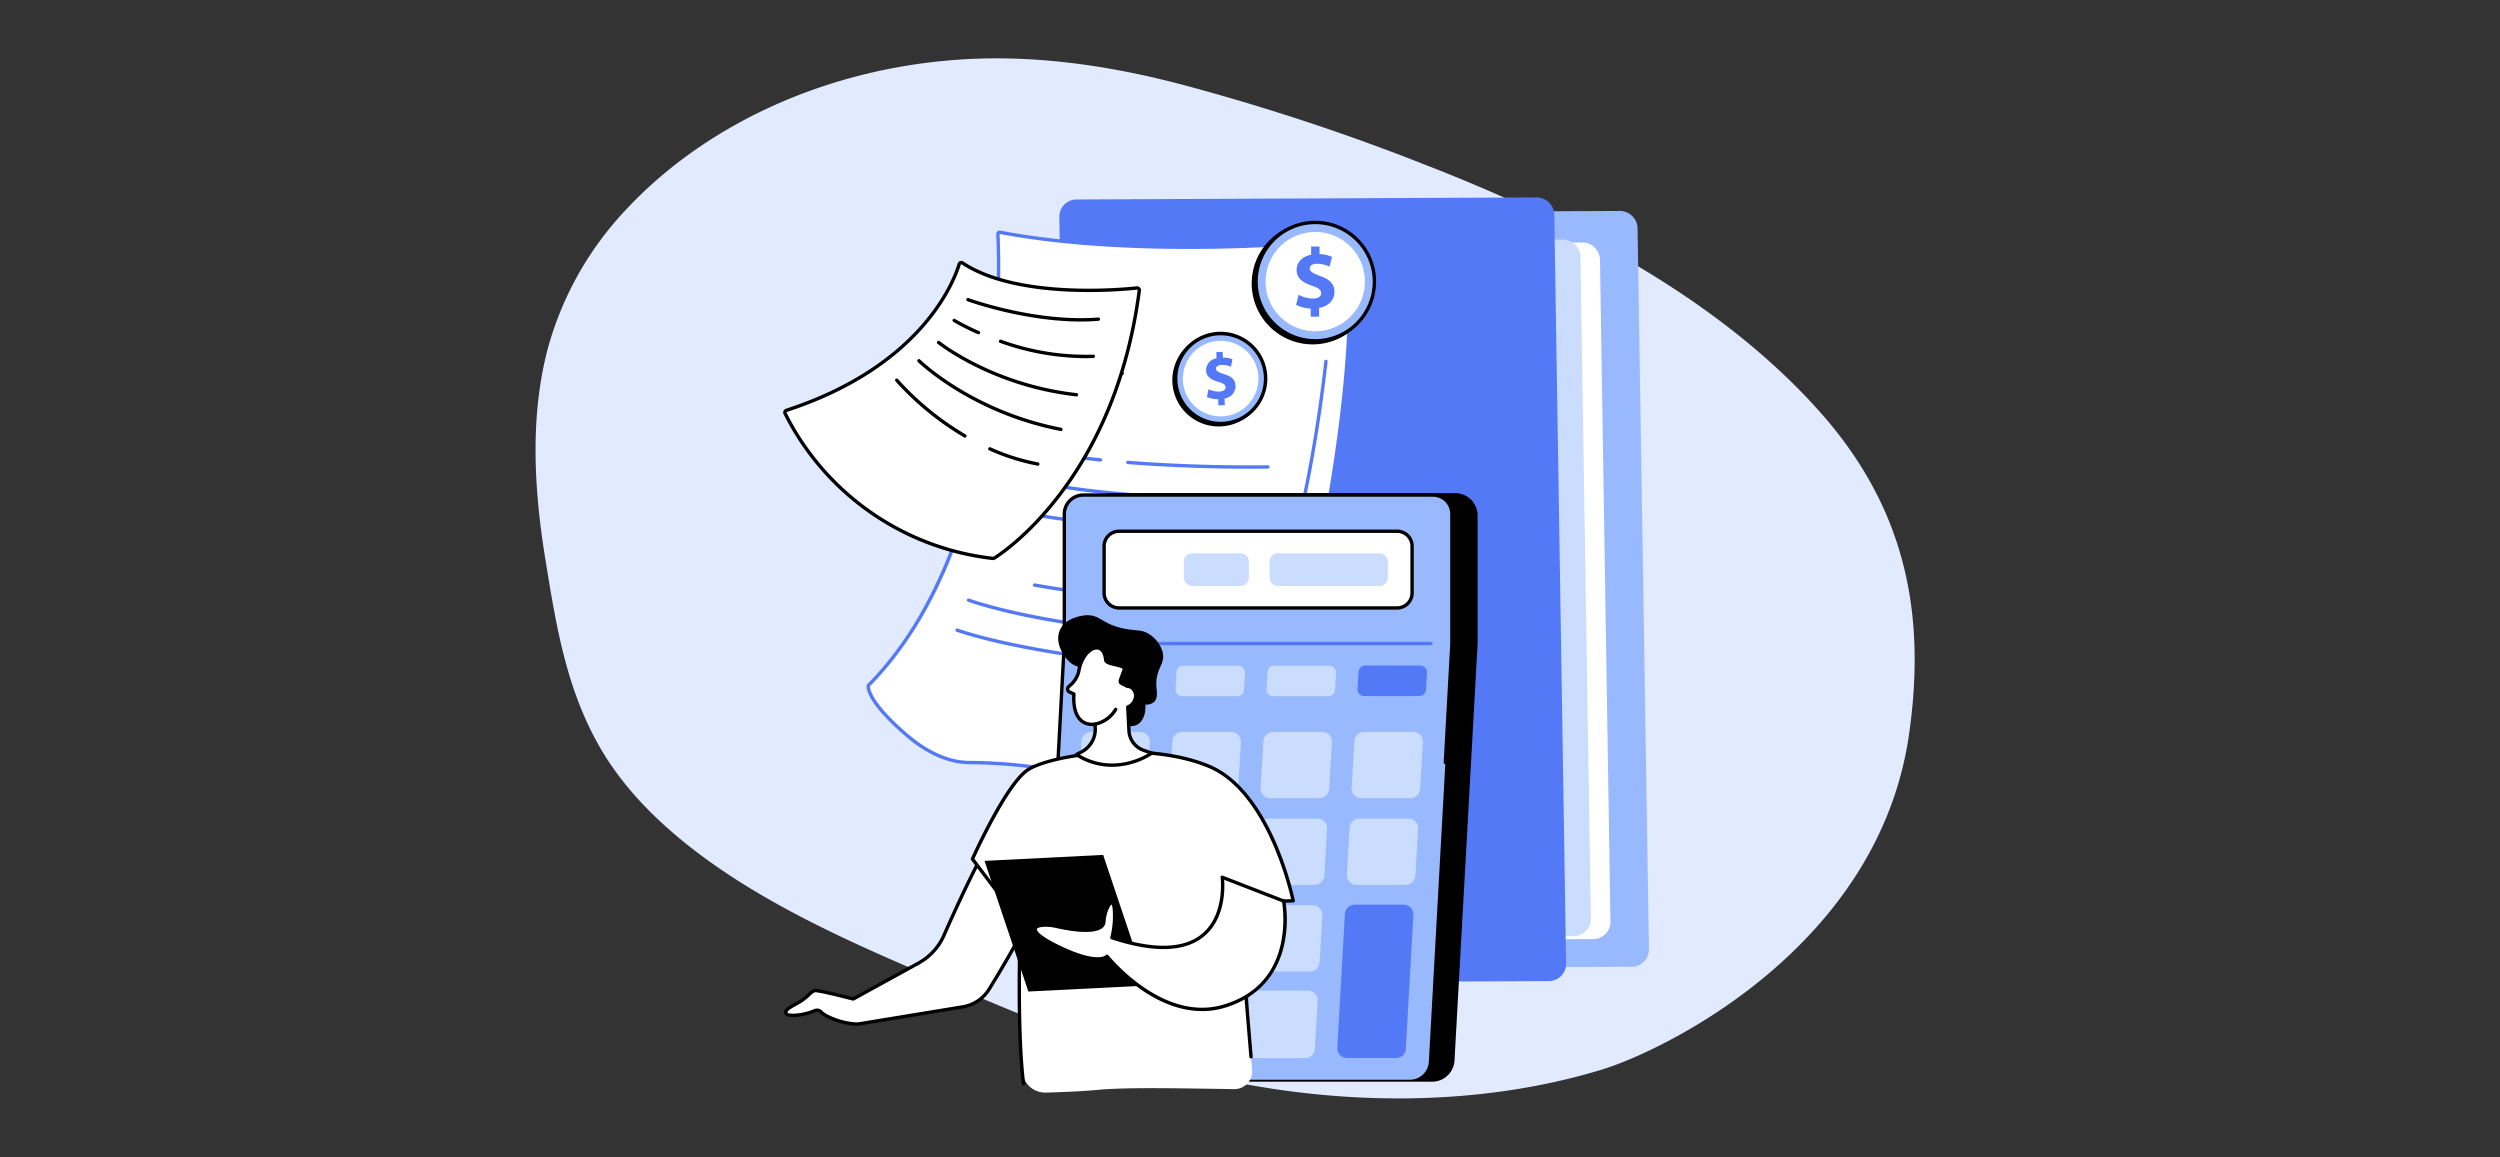 <svg xmlns="http://www.w3.org/2000/svg" xmlns:xlink="http://www.w3.org/1999/xlink" width="648" height="300" viewBox="0 0 648 300">
  <rect x="0" y="0" width="648" height="300" fill="#333333" stroke="none"/>
  <defs>
    <clipPath id="clip-path">
      <rect id="Image" width="648" height="300" rx="10" transform="translate(0 2509.771)" fill="#fff"/>
    </clipPath>
    <clipPath id="clip-path-2">
      <rect id="Rectangle_34046" data-name="Rectangle 34046" width="815.488" height="343.676" fill="none"/>
    </clipPath>
    <clipPath id="clip-path-3">
      <rect id="Rectangle_34240" data-name="Rectangle 34240" width="224.406" height="232.045" fill="none"/>
    </clipPath>
  </defs>
  <g id="Pick_Content_with_a_Strong_ROI" data-name="Pick Content with a Strong ROI" transform="translate(0 -2509.767)">
    <g id="Mask_Group_686" data-name="Mask Group 686" transform="translate(0 -0.004)" clip-path="url(#clip-path)">
      <g id="Group_121840" data-name="Group 121840" transform="translate(13.818 2527.848)">
        <g id="Group_121839" data-name="Group 121839" transform="translate(-150.818 -29.076)" clip-path="url(#clip-path-2)">
          <path id="Path_59880" data-name="Path 59880" d="M3.1,75.479c-4.519,17.383-3.551,35.91-.585,54.18C5.326,146.94,8.1,165.481,18.59,181.7c8.987,13.891,23.245,25.212,38.633,34.385,16.057,9.57,33.576,17,50.961,24.39,20.989,8.923,42.3,17.842,64.662,23.1,35.051,8.24,71.839,8.253,103.707-1.518,15.49-4.748,71.58-31.417,79.467-86.947,4.247-29.9-.168-57.656-23.074-83.422-26.02-29.265-64.232-49.306-102.741-64.258A575.256,575.256,0,0,0,166.786,6.6C147.092,1.487,127.354-1.145,107.742.478,73.818,3.286,43.623,17.71,23.71,38.936A85.126,85.126,0,0,0,3.1,75.479" transform="translate(275.818 26.125)" fill="#e2eaff"/>
        </g>
      </g>
      <g id="Group_122019" data-name="Group 122019" transform="translate(203 2560.942)">
        <g id="Group_122018" data-name="Group 122018" transform="translate(0 -0.004)" clip-path="url(#clip-path-3)">
          <path id="Path_61373" data-name="Path 61373" d="M705.017,218.394,702.069,31.581a4.471,4.471,0,0,1,4.445-4.566l119.259-.537A4.594,4.594,0,0,1,830.363,31l2.948,186.813a4.47,4.47,0,0,1-4.445,4.566l-119.259.537a4.594,4.594,0,0,1-4.589-4.525" transform="translate(-608.905 -22.964)" fill="#99b9ff"/>
          <path id="Path_61374" data-name="Path 61374" d="M631.384,264.611,628.678,93.145a4.47,4.47,0,0,1,4.445-4.566l119.259-.537a4.594,4.594,0,0,1,4.589,4.525l2.706,171.466a4.471,4.471,0,0,1-4.445,4.566l-119.259.537a4.594,4.594,0,0,1-4.589-4.525" transform="translate(-545.253 -76.358)" fill="#fff"/>
          <path id="Path_61375" data-name="Path 61375" d="M593.187,258.83,590.481,87.364a4.47,4.47,0,0,1,4.445-4.566l119.259-.537a4.594,4.594,0,0,1,4.589,4.525l2.706,171.466a4.471,4.471,0,0,1-4.445,4.566l-119.259.537a4.594,4.594,0,0,1-4.589-4.525" transform="translate(-512.124 -71.344)" fill="#caddff"/>
          <path id="Path_61376" data-name="Path 61376" d="M542.455,199.134,539.393,5.1A4.47,4.47,0,0,1,543.839.533L663.1,0a4.594,4.594,0,0,1,4.589,4.525l3.062,194.036a4.47,4.47,0,0,1-4.445,4.566l-119.259.537a4.594,4.594,0,0,1-4.589-4.525" transform="translate(-467.816 0.004)" fill="#5479f7"/>
          <path id="Path_61377" data-name="Path 61377" d="M816.289,251.342l14.9,5.408a.658.658,0,0,0,.858-.439c2.361-8.161,25.019-88,22.071-136.241a.459.459,0,0,0-.443-.432l-2.756-.09Z" transform="translate(-707.968 -103.684)" fill="#fff"/>
          <path id="Path_61378" data-name="Path 61378" d="M286.88,69.78c-2.823.734-47.127,5.725-86.505-1.719a.4.4,0,0,0-.478.417c.3,6.888,3.5,79.613-33.578,117.038,0,0-1.064,3.4,9.861,12.832,4.936,4.263,10.58,7.144,16.329,7.158,6.863.017,17.974.86,23.738,2.551,16.434,4.823,23.769,6.223,30,5.884a3.126,3.126,0,0,0,2.21-1.1c5.446-6.386,34.084-44.4,38.989-142.594a.457.457,0,0,0-.566-.471" transform="translate(-144.223 -59.022)" fill="#fff"/>
          <path id="Path_61379" data-name="Path 61379" d="M702.37,516.4c-6.35,0-18.764-.16-31.934-1.207a.44.44,0,1,1,.069-.877c18.816,1.5,36.083,1.177,36.255,1.173a.44.44,0,0,1,.018.88c-.052,0-1.664.031-4.408.031" transform="translate(-581.118 -446.062)" fill="#5479f7"/>
          <path id="Path_61380" data-name="Path 61380" d="M482.167,546.007h-.024c-17.806-.941-31.38-2.839-40.343-5.643a.44.44,0,0,1,.263-.84c8.768,2.742,22.643,4.68,40.127,5.6a.44.44,0,0,1-.023.879" transform="translate(-382.907 -467.912)" fill="#5479f7"/>
          <path id="Path_61381" data-name="Path 61381" d="M835.678,586.082c-2.6,0-6.805-.029-11.9-.172a.44.44,0,0,1-.427-.452.43.43,0,0,1,.452-.427c8.585.24,14.646.158,14.706.157a.453.453,0,0,1,.446.434.44.44,0,0,1-.434.446c-.025,0-1.053.014-2.846.014" transform="translate(-714.095 -507.396)"/>
          <path id="Path_61382" data-name="Path 61382" d="M488.206,609.645h0c-.427,0-42.986-.378-64.893-6.214a.44.44,0,1,1,.227-.85c21.8,5.807,64.247,6.181,64.673,6.184a.44.44,0,0,1,0,.88" transform="translate(-366.853 -522.606)" fill="#5479f7"/>
          <path id="Path_61383" data-name="Path 61383" d="M537.811,760.428h-.029c-.279-.018-28.114-1.859-49.568-5.67a.44.44,0,1,1,.154-.866c21.405,3.8,49.193,5.64,49.471,5.658a.44.44,0,0,1-.028.879" transform="translate(-423.113 -653.845)" fill="#5479f7"/>
          <path id="Path_61384" data-name="Path 61384" d="M398.953,792.032a.409.409,0,0,1-.052,0c-17.128-2.027-30.558-4.664-39.917-7.838a.44.44,0,0,1,.283-.833c9.169,3.11,22.911,5.806,39.737,7.8a.44.44,0,0,1-.051.877" transform="translate(-311.088 -679.387)" fill="#5479f7"/>
          <path id="Path_61385" data-name="Path 61385" d="M752.235,852.492h-.023c-.06,0-6.131-.316-14.7-1.115a.44.44,0,1,1,.082-.876c8.554.8,14.606,1.109,14.666,1.112a.44.44,0,0,1-.022.879" transform="translate(-639.297 -737.637)"/>
          <path id="Path_61386" data-name="Path 61386" d="M401.146,853.263h-.032c-.426-.031-42.873-3.17-64.363-10.417a.44.44,0,1,1,.281-.833c21.383,7.211,63.72,10.342,64.145,10.373a.44.44,0,0,1-.031.879" transform="translate(-291.805 -730.257)" fill="#5479f7"/>
          <path id="Path_61387" data-name="Path 61387" d="M489.32,206.889h-.008c-6.907-.126-15.535-.841-23.78-1.562a.44.44,0,1,1,.077-.876c8.229.72,16.84,1.433,23.719,1.558a.44.44,0,0,1-.008.88" transform="translate(-403.408 -177.318)"/>
          <path id="Path_61388" data-name="Path 61388" d="M484.324,266.291h-.01a204.005,204.005,0,0,1-23.69-1.777.44.44,0,0,1,.118-.872,203.211,203.211,0,0,0,23.591,1.769.44.44,0,0,1-.01.88" transform="translate(-399.17 -228.653)"/>
          <path id="Path_61389" data-name="Path 61389" d="M481.2,328.21h0a254.775,254.775,0,0,1-27.279-2.032.44.44,0,1,1,.1-.874A254.025,254.025,0,0,0,481.2,327.33a.44.44,0,0,1,0,.88" transform="translate(-393.343 -282.133)"/>
          <path id="Path_61390" data-name="Path 61390" d="M519.31,496.78l-.046,0c-5.448-.568-10.475-1.264-14.94-2.07a.44.44,0,0,1,.156-.866c4.443.8,9.448,1.5,14.875,2.061a.44.44,0,0,1-.045.878" transform="translate(-437.087 -428.303)" fill="#5479f7"/>
          <path id="Path_61391" data-name="Path 61391" d="M651.159,982.456a.44.44,0,0,1-.439-.426l-.186-5.715a.032.032,0,0,0-.038-.025l-1.069,3.356a.9.9,0,0,1-1.749-.124l-1.231-7.264-.428-.218.387.209-5.049,9.361a.886.886,0,0,1-1.04.44.9.9,0,0,1-.654-.929l.343-5.458a.022.022,0,0,0-.014-.027l-2.325,2.019a.9.9,0,0,1-1.484-.823l1.578-10.173a.44.44,0,0,1,.869.135l-1.578,10.172.026.033,2.314-2.022a.9.9,0,0,1,1.493.741l-.343,5.458c.006.026.025.032.034.03l5.057-9.374a.9.9,0,0,1,1.683.28l1.231,7.264a.03.03,0,0,0,.036.02l1.07-3.355a.9.9,0,0,1,1.761.247L651.6,982a.44.44,0,0,1-.425.454h-.015" transform="translate(-551.752 -838.06)" fill="#5479f7"/>
          <path id="Path_61392" data-name="Path 61392" d="M241.6,211.554c-6.022,0-13.648-1.623-28.386-5.948-5.524-1.621-16.29-2.515-23.615-2.534-5.382-.014-11.128-2.526-16.616-7.266-10.83-9.354-10.111-12.92-9.993-13.3a.438.438,0,0,1,.107-.178c35.147-35.48,34.032-103.44,33.451-116.7a.843.843,0,0,1,1-.874c26.355,4.982,57.648,3.986,69.879,3.326a.44.44,0,1,1,.047.879c-12.258.661-43.615,1.659-70.059-3.334a242.883,242.883,0,0,1-2.77,47.138,172.136,172.136,0,0,1-9.9,36.947c-5.4,13.393-12.434,24.542-20.921,33.141-.027.55.228,4.079,9.736,12.291,5.326,4.6,10.874,7.038,16.043,7.051,7.386.019,18.258.925,23.861,2.569,16.1,4.725,23.634,6.207,29.853,5.867a2.7,2.7,0,0,0,1.9-.943c4.561-5.348,27.749-35.842,36.355-111.1a.44.44,0,0,1,.874.1c-8.635,75.509-31.97,106.186-36.56,111.568a3.585,3.585,0,0,1-2.521,1.251c-.575.031-1.161.048-1.763.048" transform="translate(-141.319 -56.148)" fill="#5479f7"/>
          <path id="Path_61393" data-name="Path 61393" d="M654.994,577.65H566.145a5.808,5.808,0,0,0-5.808,5.808v32.963q0,.161-.009.321l-5.946,107.333a5.809,5.809,0,0,0,5.8,6.13h88.832a5.808,5.808,0,0,0,5.8-5.487l5.981-107.8q.009-.161.009-.322V583.458a5.809,5.809,0,0,0-5.808-5.808" transform="translate(-480.808 -500.996)"/>
          <path id="Path_61394" data-name="Path 61394" d="M605.749,581.4H515.118a4.918,4.918,0,0,0-4.918,4.918v33.43l-5.95,108.008a4.918,4.918,0,0,0,4.91,5.188h90.617a4.918,4.918,0,0,0,4.91-4.647l5.979-108.26v-33.72a4.918,4.918,0,0,0-4.918-4.918" transform="translate(-437.33 -504.248)" fill="#99b9ff"/>
          <path id="Path_61395" data-name="Path 61395" d="M531.883,652.912h-.024a.44.44,0,0,1-.416-.463l1.909-35.6V583.442a5.364,5.364,0,0,1,5.358-5.358h90.63a5.364,5.364,0,0,1,5.358,5.358v33.72L633,647.826a.44.44,0,1,1-.878-.049l1.692-30.64v-33.7a4.483,4.483,0,0,0-4.478-4.478h-90.63a4.483,4.483,0,0,0-4.478,4.478v33.43L532.322,652.5a.44.44,0,0,1-.439.416" transform="translate(-460.92 -501.372)"/>
          <path id="Path_61396" data-name="Path 61396" d="M700.905,1720.978H670.995a.44.44,0,1,1,0-.88h29.911a.44.44,0,1,1,0,.88" transform="translate(-581.573 -1491.842)"/>
          <path id="Path_61397" data-name="Path 61397" d="M675.826,869.094H586.1a.44.44,0,0,1,0-.88h89.73a.44.44,0,0,1,0,.88" transform="translate(-507.94 -753.002)" fill="#5479f7"/>
          <path id="Path_61398" data-name="Path 61398" d="M630.779,652.049h72.063a3.884,3.884,0,0,1,3.884,3.884v12.12a3.884,3.884,0,0,1-3.884,3.884H630.779a3.884,3.884,0,0,1-3.884-3.884v-12.12a3.884,3.884,0,0,1,3.884-3.884" transform="translate(-543.707 -565.522)" fill="#fff"/>
          <path id="Path_61399" data-name="Path 61399" d="M699.966,669.5H627.9a4.328,4.328,0,0,1-4.324-4.324v-12.12a4.328,4.328,0,0,1,4.324-4.324h72.063a4.328,4.328,0,0,1,4.324,4.324v12.12a4.328,4.328,0,0,1-4.324,4.324M627.9,649.614a3.448,3.448,0,0,0-3.444,3.444v12.12a3.448,3.448,0,0,0,3.444,3.444h72.063a3.448,3.448,0,0,0,3.444-3.444v-12.12a3.448,3.448,0,0,0-3.444-3.444Z" transform="translate(-540.831 -562.647)"/>
          <path id="Path_61400" data-name="Path 61400" d="M952.351,695.061h26.3a2.169,2.169,0,0,1,2.169,2.169v4.135a2.169,2.169,0,0,1-2.169,2.169h-26.3a2.169,2.169,0,0,1-2.169-2.169V697.23a2.169,2.169,0,0,1,2.169-2.169" transform="translate(-824.094 -602.826)" fill="#caddff"/>
          <path id="Path_61401" data-name="Path 61401" d="M784.813,695.061h12.513a2.169,2.169,0,0,1,2.169,2.169v4.135a2.169,2.169,0,0,1-2.169,2.169H784.813a2.169,2.169,0,0,1-2.169-2.169V697.23a2.169,2.169,0,0,1,2.169-2.169" transform="translate(-678.788 -602.826)" fill="#caddff"/>
          <path id="Path_61402" data-name="Path 61402" d="M754.049,1397.383l.718-12.117a2.53,2.53,0,0,0-2.526-2.68h-12.7a2.53,2.53,0,0,0-2.526,2.381l-.718,12.117a2.53,2.53,0,0,0,2.526,2.68h12.7a2.53,2.53,0,0,0,2.526-2.381" transform="translate(-638.59 -1199.117)" fill="#caddff"/>
          <path id="Path_61403" data-name="Path 61403" d="M931.762,1397.383l.718-12.117a2.53,2.53,0,0,0-2.526-2.68h-12.7a2.53,2.53,0,0,0-2.526,2.381l-.718,12.117a2.53,2.53,0,0,0,2.526,2.68h12.7a2.53,2.53,0,0,0,2.526-2.381" transform="translate(-792.721 -1199.117)" fill="#caddff"/>
          <path id="Path_61404" data-name="Path 61404" d="M744.738,1564.494l.723-12.447a2.53,2.53,0,0,0-2.526-2.677h-12.7a2.53,2.53,0,0,0-2.526,2.383l-.723,12.447a2.53,2.53,0,0,0,2.526,2.677h12.7a2.53,2.53,0,0,0,2.526-2.383" transform="translate(-630.514 -1343.769)" fill="#caddff"/>
          <path id="Path_61405" data-name="Path 61405" d="M922.451,1564.494l.723-12.447a2.53,2.53,0,0,0-2.526-2.677h-12.7a2.53,2.53,0,0,0-2.526,2.383L904.7,1564.2a2.53,2.53,0,0,0,2.526,2.677h12.7a2.53,2.53,0,0,0,2.526-2.383" transform="translate(-784.645 -1343.769)" fill="#caddff"/>
          <path id="Path_61406" data-name="Path 61406" d="M585.625,1228.111l.718-12.117a2.53,2.53,0,0,0-2.526-2.68h-12.7a2.53,2.53,0,0,0-2.526,2.38l-.718,12.117a2.53,2.53,0,0,0,2.526,2.68h12.7a2.53,2.53,0,0,0,2.526-2.38" transform="translate(-492.516 -1052.308)" fill="#caddff"/>
          <path id="Path_61407" data-name="Path 61407" d="M763.338,1228.111l.718-12.117a2.53,2.53,0,0,0-2.526-2.68h-12.7a2.53,2.53,0,0,0-2.526,2.38l-.718,12.117a2.53,2.53,0,0,0,2.526,2.68h12.7a2.53,2.53,0,0,0,2.526-2.38" transform="translate(-646.646 -1052.308)" fill="#caddff"/>
          <path id="Path_61408" data-name="Path 61408" d="M941.052,1228.111l.718-12.117a2.53,2.53,0,0,0-2.526-2.68h-12.7a2.53,2.53,0,0,0-2.526,2.38l-.717,12.117a2.53,2.53,0,0,0,2.526,2.68h12.7a2.53,2.53,0,0,0,2.526-2.38" transform="translate(-800.778 -1052.308)" fill="#caddff"/>
          <path id="Path_61409" data-name="Path 61409" d="M1118.765,1228.111l.718-12.117a2.53,2.53,0,0,0-2.526-2.68h-12.7a2.53,2.53,0,0,0-2.526,2.38l-.718,12.117a2.53,2.53,0,0,0,2.526,2.68h12.7a2.53,2.53,0,0,0,2.526-2.38" transform="translate(-954.909 -1052.308)" fill="#caddff"/>
          <path id="Path_61410" data-name="Path 61410" d="M594.951,1058.838l.718-12.117a2.53,2.53,0,0,0-2.526-2.68h-12.7a2.53,2.53,0,0,0-2.526,2.38l-.718,12.117a2.53,2.53,0,0,0,2.526,2.68h12.7a2.53,2.53,0,0,0,2.526-2.38" transform="translate(-500.604 -905.497)" fill="#caddff"/>
          <path id="Path_61411" data-name="Path 61411" d="M772.664,1058.838l.718-12.117a2.53,2.53,0,0,0-2.526-2.68h-12.7a2.53,2.53,0,0,0-2.526,2.38l-.718,12.117a2.53,2.53,0,0,0,2.526,2.68h12.7a2.53,2.53,0,0,0,2.526-2.38" transform="translate(-654.735 -905.497)" fill="#caddff"/>
          <path id="Path_61412" data-name="Path 61412" d="M950.378,1058.838l.718-12.117a2.53,2.53,0,0,0-2.526-2.68h-12.7a2.53,2.53,0,0,0-2.526,2.38l-.718,12.117a2.53,2.53,0,0,0,2.526,2.68h12.7a2.53,2.53,0,0,0,2.526-2.38" transform="translate(-808.866 -905.497)" fill="#caddff"/>
          <path id="Path_61413" data-name="Path 61413" d="M1128.091,1058.838l.718-12.117a2.53,2.53,0,0,0-2.526-2.68h-12.7a2.53,2.53,0,0,0-2.526,2.38l-.718,12.117a2.53,2.53,0,0,0,2.526,2.68h12.7a2.53,2.53,0,0,0,2.526-2.38" transform="translate(-962.997 -905.497)" fill="#caddff"/>
          <path id="Path_61414" data-name="Path 61414" d="M576.336,1397.383l.718-12.117a2.53,2.53,0,0,0-2.526-2.68h-12.7a2.53,2.53,0,0,0-2.526,2.381l-.718,12.117a2.53,2.53,0,0,0,2.526,2.68h12.7a2.53,2.53,0,0,0,2.526-2.381" transform="translate(-484.459 -1199.117)" fill="#caddff"/>
          <path id="Path_61415" data-name="Path 61415" d="M567.025,1564.494l.723-12.447a2.53,2.53,0,0,0-2.526-2.677h-12.7a2.53,2.53,0,0,0-2.526,2.383l-.723,12.447a2.53,2.53,0,0,0,2.526,2.677h12.7a2.53,2.53,0,0,0,2.526-2.383" transform="translate(-476.384 -1343.769)" fill="#caddff"/>
          <path id="Path_61416" data-name="Path 61416" d="M1100.134,1418.8l1.964-34.694a2.53,2.53,0,0,0-2.526-2.673h-12.7a2.53,2.53,0,0,0-2.526,2.387l-1.964,34.693a2.53,2.53,0,0,0,2.526,2.673h12.7a2.53,2.53,0,0,0,2.526-2.387" transform="translate(-938.749 -1198.116)" fill="#5479f7"/>
          <path id="Path_61417" data-name="Path 61417" d="M588.916,916.253l-.268,4.4a1.763,1.763,0,0,0,1.76,1.871h14.233a1.764,1.764,0,0,0,1.76-1.656l.268-4.4a1.763,1.763,0,0,0-1.76-1.871H590.676a1.764,1.764,0,0,0-1.76,1.656" transform="translate(-510.532 -793.23)" fill="#caddff"/>
          <path id="Path_61418" data-name="Path 61418" d="M766.63,916.253l-.268,4.4a1.763,1.763,0,0,0,1.76,1.871h14.233a1.764,1.764,0,0,0,1.76-1.656l.268-4.4a1.764,1.764,0,0,0-1.76-1.871H768.39a1.764,1.764,0,0,0-1.76,1.656" transform="translate(-664.664 -793.23)" fill="#caddff"/>
          <path id="Path_61419" data-name="Path 61419" d="M944.342,916.253l-.268,4.4a1.763,1.763,0,0,0,1.76,1.871h14.233a1.763,1.763,0,0,0,1.76-1.656l.268-4.4a1.763,1.763,0,0,0-1.76-1.871H946.1a1.764,1.764,0,0,0-1.76,1.656" transform="translate(-818.794 -793.23)" fill="#caddff"/>
          <path id="Path_61420" data-name="Path 61420" d="M1122.057,916.056l-.267,4.393a1.763,1.763,0,0,0,1.76,1.871h14.233a1.764,1.764,0,0,0,1.76-1.656l.268-4.394a1.764,1.764,0,0,0-1.76-1.871h-14.233a1.763,1.763,0,0,0-1.76,1.656" transform="translate(-972.926 -793.059)" fill="#5479f7"/>
          <path id="Path_61421" data-name="Path 61421" d="M73.253,1258.128c-1.078-4.511-13.766-6-15.174-3.879-3.269,4.921-8.88,17.261-11.879,24.051a15.132,15.132,0,0,1-6.553,7.146l-16.93,9.309c-.9-.231-9.188-2.346-10.015-2.172-.874.183-1.908,1.817-4.078,3.042s-3.808,1.959-3.295,2.91c.456.845,4.527.516,7.392-.745a1.479,1.479,0,0,1,1.682.365c1.023,1.124,5.516,3.122,9.55,3.1L51.1,1296.8a9.9,9.9,0,0,0,6.821-4.562c5.183-8.387,16.78-28.075,15.337-34.115" transform="translate(-4.539 -1086.987)" fill="#fff"/>
          <path id="Path_61422" data-name="Path 61422" d="M20.951,1298.825c-3.986,0-8.625-1.933-9.82-3.247a1.033,1.033,0,0,0-1.179-.259c-2.573,1.132-7.259,1.844-7.956.551-.656-1.217.823-2.036,2.7-3.073.246-.136.5-.279.769-.429A13.509,13.509,0,0,0,8,1290.424a4.134,4.134,0,0,1,1.66-1.145c.847-.181,7.174,1.4,10.046,2.134l16.777-9.225a14.779,14.779,0,0,0,6.363-6.939c3.043-6.889,8.637-19.183,11.915-24.117.894-1.345,4.685-1.356,7.83-.8,1.712.3,7.358,1.552,8.138,4.817,1.431,5.989-9.029,24.153-15.391,34.448a10.337,10.337,0,0,1-7.124,4.766l-27.143,4.454a.826.826,0,0,1-.127.006m.055-.44h0Zm-10.648-4.032a1.923,1.923,0,0,1,1.422.633c.951,1.045,5.361,2.959,9.17,2.959h.018l27.108-4.448a9.457,9.457,0,0,0,6.518-4.359c5.064-8.195,16.69-27.89,15.283-33.781-.521-2.181-4.183-3.577-7.437-4.155-3.566-.634-6.469-.3-6.943.417-3.242,4.88-8.812,17.122-11.844,23.986a15.662,15.662,0,0,1-6.744,7.354l-16.93,9.309a.441.441,0,0,1-.321.041c-4.433-1.138-9.228-2.25-9.821-2.167a4.026,4.026,0,0,0-1.241.932,14.262,14.262,0,0,1-2.706,2.062c-.268.151-.527.295-.776.432-1.391.77-2.591,1.435-2.348,1.885.339.423,3.885.356,6.828-.939a1.891,1.891,0,0,1,.762-.16" transform="translate(-1.593 -1084.114)"/>
          <path id="Path_61423" data-name="Path 61423" d="M452.848,1121.876S447.178,1093.7,431,1087s-41.4-2.984-47.109,1.057-14.171,22.986-14.171,22.986l12.44,16.475s-1.4,23.487.464,38.68a5.985,5.985,0,0,0,5.976,5.4c4.043-.112,9.671-.328,13.638-.715,7.437-.727,23.033-.366,35.344-.185a4.626,4.626,0,0,0,4.606-5.23l-3.583-43.232Z" transform="translate(-320.658 -939.562)" fill="#fff"/>
          <path id="Path_61424" data-name="Path 61424" d="M380.074,1166.7a.44.44,0,0,1-.436-.386c-1.768-14.447-.883-39.419-.8-41.645l-12.345-16.349a.441.441,0,0,1-.051-.445c.348-.778,8.58-19.1,14.319-23.166,5.524-3.912,30.772-8.042,47.531-1.1,8.493,3.516,14.056,12.914,17.226,20.178a83.68,83.68,0,0,1,4.886,15.014.44.44,0,0,1-.42.527l-13.779.354,3.281,39.593a.44.44,0,1,1-.877.073l-3.319-40.057a.44.44,0,0,1,.427-.476l13.713-.353c-.871-3.838-6.891-28-21.474-34.04-9.546-3.952-21.192-3.868-27.285-3.466-8.493.56-16.472,2.4-19.4,4.475-5.2,3.684-12.92,20.38-13.917,22.57l12.282,16.266a.441.441,0,0,1,.089.283c-.011.265-1.047,26.677.787,41.66a.44.44,0,0,1-.383.49.475.475,0,0,1-.054,0" transform="translate(-317.783 -936.569)"/>
          <path id="Path_61425" data-name="Path 61425" d="M404.629,1319.692l30.748-1.551-11.362-33.86-30.748,1.551Z" transform="translate(-341.08 -1113.858)"/>
          <path id="Path_61426" data-name="Path 61426" d="M556.583,1334.053l-15.912-6.172s3.521,26.256-28.576,15.668a22.467,22.467,0,0,0,.626-7.4c-.364-3.949-2.538,0-2.708,3.233s-7.627,2.3-12.133,1.257-10.295.081.264,5.229,12.682,2.507,12.682,2.507,14.045,17.7,30.17,12.973c19.835-5.809,15.587-27.3,15.587-27.3" transform="translate(-426.873 -1151.673)" fill="#fff"/>
          <path id="Path_61427" data-name="Path 61427" d="M532.52,1359.705c-5.123,0-10.5-1.884-15.838-5.583a48.365,48.365,0,0,1-8.852-8.008c-1.032.624-4.235,1.458-12.809-2.722-6.115-2.982-6.434-4.421-6.142-5.244.534-1.507,4.068-1.3,6.171-.809,3.978.921,9.251,1.523,11.023.189a1.33,1.33,0,0,0,.571-1.04c.111-2.119,1.177-5.28,2.423-5.3h.018c.956,0,1.1,1.545,1.145,2.054a22.976,22.976,0,0,1-.535,7.147c10.474,3.388,18.142,3.147,22.8-.716,6.025-5,4.827-14.509,4.814-14.6a.44.44,0,0,1,.6-.468l15.912,6.172a.44.44,0,0,1,.273.325,30.462,30.462,0,0,1-.358,11.656c-1.32,5.678-5.086,13.09-15.536,16.15a20.091,20.091,0,0,1-5.668.807M507.9,1345.058h0a.435.435,0,0,1,.338.172c.139.175,14.05,17.408,29.7,12.824,8.052-2.358,13.072-7.565,14.92-15.477a30.417,30.417,0,0,0,.4-11.08l-15.015-5.823c.177,2.41.269,10.136-5.2,14.671-4.961,4.117-13.045,4.369-24.026.747a.44.44,0,0,1-.285-.539,22.213,22.213,0,0,0,.611-7.235,2.666,2.666,0,0,0-.3-1.24c-.413.227-1.418,2.246-1.533,4.455a2.191,2.191,0,0,1-.92,1.7c-2.532,1.906-9.634.455-11.751-.035-2.588-.6-4.93-.355-5.143.246-.017.048-.348,1.211,5.7,4.159,9.935,4.844,12.134,2.639,12.156,2.616a.425.425,0,0,1,.338-.159" transform="translate(-423.941 -1148.796)"/>
          <path id="Path_61428" data-name="Path 61428" d="M551.628,843.047c1.406,1.163,4.11,2.533,6.114,1.394,1.493-.848,2.247-2.889,2.078-5.175a3.072,3.072,0,0,0,2.273-.694c.976-.954.7-2.605.606-3.694-.438-5.028,2.449-5.948,1.56-9.33a8.135,8.135,0,0,0-3.3-4.432c-2.068-1.411-3.393-.855-6.787-1.563-5.711-1.192-6.013-3.612-9.727-3.436-.215.01-5.265.321-6.8,3.9-1.252,2.91.552,6.279,2.328,8.007,2.3,2.238,3.807,1,6.1,2.858,4.018,3.263,1.383,8.714,5.561,12.169" transform="translate(-465.938 -707.809)"/>
          <path id="Path_61429" data-name="Path 61429" d="M555.86,889.88l.212-.2a6.888,6.888,0,0,0,2.4-3.649c.949-6.195,6.454-8.7,7-3.087.137,1.417,5.322,1.082,4.781,2.6-1.409,3.969-1.5,2.924.84,4.243a1.96,1.96,0,0,1,.761.141,2.6,2.6,0,0,1,1.1,3.476,3.01,3.01,0,0,1-1.761,1.745l.31,6.142a5.677,5.677,0,0,0,3.789,5.07l2.117.743s-9.353,6.8-19.519.365l1.281-.654a6.618,6.618,0,0,0,3.608-6.02l-.05-1.2a5.142,5.142,0,0,1-1.9-.062c-2.786-.66-3.857-3.778-3.589-7.734l-1.148-.544a.845.845,0,0,1-.222-1.375" transform="translate(-481.871 -763.063)" fill="#fff"/>
          <path id="Path_61430" data-name="Path 61430" d="M564.225,907.785a17.418,17.418,0,0,1-9.456-2.817.44.44,0,0,1,.035-.763l1.281-.654a6.216,6.216,0,0,0,3.368-5.62l-.03-.724a5.31,5.31,0,0,1-1.579-.12c-2.741-.65-4.17-3.519-3.944-7.892l-.88-.417a1.285,1.285,0,0,1-.337-2.091l.212-.2a6.542,6.542,0,0,0,2.264-3.4c.635-4.14,3.193-6.647,5.2-6.587.7.02,2.37.4,2.672,3.524.035.362,1.355.661,2.144.84,1.186.269,2.21.5,2.561,1.139a.972.972,0,0,1,.053.815c-.205.578-.383,1.051-.529,1.44a5.366,5.366,0,0,0-.442,1.429,2.445,2.445,0,0,0,.56.308c.256.121.569.268.954.481a2.376,2.376,0,0,1,.809.172,3.039,3.039,0,0,1,1.338,4.049,3.49,3.49,0,0,1-1.713,1.869l.294,5.831a5.218,5.218,0,0,0,3.5,4.677l2.117.744a.44.44,0,0,1,.113.771,19.77,19.77,0,0,1-10.557,3.2m-8.318-3.156c7.934,4.579,15.3,1.068,17.613-.283l-1.26-.443a6.094,6.094,0,0,1-4.082-5.463l-.31-6.142a.439.439,0,0,1,.3-.438,2.587,2.587,0,0,0,1.495-1.494,2.171,2.171,0,0,0-.854-2.9,1.611,1.611,0,0,0-.592-.109A.435.435,0,0,1,568,887.3c-.4-.227-.731-.382-1-.506-1.389-.654-1.247-1.031-.567-2.842.145-.385.32-.853.523-1.425.023-.065.012-.084.006-.1-.161-.292-1.259-.541-1.985-.706-1.4-.318-2.729-.619-2.825-1.613-.165-1.707-.828-2.7-1.82-2.729h-.047c-1.632,0-3.717,2.325-4.256,5.841a7.255,7.255,0,0,1-2.526,3.9l-.212.2h0a.406.406,0,0,0,.107.66l1.148.544a.44.44,0,0,1,.25.427c-.276,4.069.909,6.721,3.251,7.276a4.688,4.688,0,0,0,1.735.055.44.44,0,0,1,.5.417l.05,1.2a7.1,7.1,0,0,1-3.847,6.43ZM552.986,887h0Z" transform="translate(-478.997 -760.187)"/>
          <path id="Path_61431" data-name="Path 61431" d="M606.363,1001.394a.44.44,0,0,1-.088-.871,7.71,7.71,0,0,0,5.039-3.606.44.44,0,0,1,.783.4,8.458,8.458,0,0,1-5.645,4.067.451.451,0,0,1-.089.009" transform="translate(-525.518 -864.42)"/>
          <path id="Path_61432" data-name="Path 61432" d="M784.184,277.688a12.021,12.021,0,1,1-12.567-11.449,12.021,12.021,0,0,1,12.567,11.449" transform="translate(-659.283 -230.897)"/>
          <path id="Path_61433" data-name="Path 61433" d="M789.9,277.17a11.664,11.664,0,1,1-12.194-11.109A11.664,11.664,0,0,1,789.9,277.17" transform="translate(-664.862 -230.743)" fill="#99b9ff"/>
          <path id="Path_61434" data-name="Path 61434" d="M775.363,286.94a12.125,12.125,0,1,1,.576-.014q-.289.014-.576.014m.026-23.328q-.267,0-.534.012a11.212,11.212,0,1,0,.534-.012" transform="translate(-661.986 -227.866)"/>
          <path id="Path_61435" data-name="Path 61435" d="M800.288,289.516a9.788,9.788,0,1,1-10.233-9.323,9.788,9.788,0,0,1,10.233,9.323" transform="translate(-677.121 -243.002)" fill="#fff"/>
          <path id="Path_61436" data-name="Path 61436" d="M829.2,315.516l-.075-1.607a6.816,6.816,0,0,1-2.91-.594l.415-2a5.982,5.982,0,0,0,2.844.614c.964-.045,1.607-.448,1.575-1.125-.03-.643-.59-1.024-1.862-1.389-1.839-.525-3.114-1.313-3.19-2.955a3.13,3.13,0,0,1,2.719-3.145l-.075-1.608,1.658-.077.069,1.489a6.1,6.1,0,0,1,2.479.444l-.4,1.935a5.616,5.616,0,0,0-2.463-.462c-1.1.051-1.433.541-1.411,1.015.026.558.635.886,2.1,1.361,2.046.617,2.9,1.51,2.973,3.033a3.246,3.246,0,0,1-2.866,3.27l.08,1.726Z" transform="translate(-716.383 -261.602)" fill="#5479f7"/>
          <path id="Path_61437" data-name="Path 61437" d="M946.7,64.728a15.8,15.8,0,1,1-15.8-15.8,15.8,15.8,0,0,1,15.8,15.8" transform="translate(-793.659 -42.431)"/>
          <path id="Path_61438" data-name="Path 61438" d="M954.389,64.259a15.335,15.335,0,1,1-15.335-15.335,15.335,15.335,0,0,1,15.335,15.335" transform="translate(-801.142 -42.431)" fill="#99b9ff"/>
          <path id="Path_61439" data-name="Path 61439" d="M936.179,77.159a15.775,15.775,0,1,1,15.775-15.775,15.793,15.793,0,0,1-15.775,15.775m0-30.67a14.9,14.9,0,1,0,14.9,14.895,14.912,14.912,0,0,0-14.9-14.895" transform="translate(-798.267 -39.556)"/>
          <path id="Path_61440" data-name="Path 61440" d="M968.039,80.375A12.869,12.869,0,1,1,955.17,67.506a12.869,12.869,0,0,1,12.869,12.869" transform="translate(-817.258 -58.547)" fill="#fff"/>
          <path id="Path_61441" data-name="Path 61441" d="M1005.642,114.187v-2.116a8.958,8.958,0,0,1-3.786-.958l.668-2.606a7.863,7.863,0,0,0,3.7.98c1.269,0,2.138-.49,2.138-1.381,0-.846-.713-1.381-2.361-1.937-2.383-.8-4.009-1.915-4.009-4.075,0-1.96,1.381-3.5,3.764-3.964V96.015h2.182v1.96a8.019,8.019,0,0,1,3.229.735l-.646,2.517a7.385,7.385,0,0,0-3.207-.757c-1.448,0-1.915.624-1.915,1.247,0,.735.779,1.2,2.672,1.915,2.65.935,3.719,2.16,3.719,4.164,0,1.982-1.4,3.675-3.964,4.12v2.272Z" transform="translate(-868.911 -83.273)" fill="#5479f7"/>
          <path id="Path_61442" data-name="Path 61442" d="M3.369,166.468c2.152,4.559,17.1,33.279,53.856,37.568a.581.581,0,0,0,.379-.084c2.506-1.573,31.186-20.562,37.571-69.337a.592.592,0,0,0-.641-.671c-4.738.5-31.147,2.784-45.163-6.477a.583.583,0,0,0-.887.314c-1.324,4.395-9.575,26.383-44.762,37.875a.591.591,0,0,0-.354.813" transform="translate(-2.873 -110.464)" fill="#fff"/>
          <path id="Path_61443" data-name="Path 61443" d="M54.422,201.6a1,1,0,0,1-.121-.007A69.335,69.335,0,0,1,.1,163.774a1.031,1.031,0,0,1,.615-1.419c35-11.431,43.191-33.313,44.478-37.583a1.01,1.01,0,0,1,.628-.666,1.023,1.023,0,0,1,.922.112c13.828,9.137,39.807,6.94,44.874,6.407a1.016,1.016,0,0,1,.837.3,1.036,1.036,0,0,1,.286.862c-2.681,20.482-9.519,38.171-20.324,52.576-8.26,11.013-15.984,16.157-17.449,17.076a1.024,1.024,0,0,1-.544.156m-8.253-76.674a.152.152,0,0,0-.05.009.135.135,0,0,0-.085.092c-1.308,4.344-9.629,26.6-45.046,38.166a.154.154,0,0,0-.094.086.144.144,0,0,0,0,.121A68.458,68.458,0,0,0,54.4,200.717a.14.14,0,0,0,.094-.02c1.441-.9,9.045-5.971,17.213-16.859,10.713-14.283,17.494-31.833,20.156-52.162a.16.16,0,0,0-.044-.134.139.139,0,0,0-.115-.042c-5.12.539-31.373,2.755-45.452-6.548a.158.158,0,0,0-.088-.027" transform="translate(0 -107.582)"/>
          <path id="Path_61444" data-name="Path 61444" d="M387.217,202.49c-14.9,0-29.235-5.2-29.392-5.262a.44.44,0,0,1,.3-.826c.172.064,17.406,6.319,33.613,5.035a.44.44,0,1,1,.069.877c-1.526.121-3.064.176-4.593.176" transform="translate(-310.092 -170.316)"/>
          <path id="Path_61445" data-name="Path 61445" d="M443.5,282.576a66.587,66.587,0,0,1-21.918-3.965.44.44,0,0,1,.29-.831,64.323,64.323,0,0,0,23.882,3.869.44.44,0,0,1,.037.879q-1.139.048-2.291.048" transform="translate(-365.386 -240.897)"/>
          <path id="Path_61446" data-name="Path 61446" d="M337.459,241.011a.436.436,0,0,1-.177-.037,60.212,60.212,0,0,1-6.345-3.186.44.44,0,0,1,.457-.752,59.361,59.361,0,0,0,6.242,3.133.44.44,0,0,1-.177.842" transform="translate(-286.839 -205.525)"/>
          <path id="Path_61447" data-name="Path 61447" d="M336.439,294.458l-.049,0c-21.869-2.435-35.829-13.533-35.968-13.645a.44.44,0,0,1,.553-.684c.137.11,13.911,11.05,35.512,13.455a.44.44,0,0,1-.048.877" transform="translate(-260.415 -242.868)"/>
          <path id="Path_61448" data-name="Path 61448" d="M299.1,334.38a.452.452,0,0,1-.085-.008c-23.31-4.544-36.882-17.781-37.017-17.914a.44.44,0,0,1,.619-.625c.133.131,13.53,13.185,36.566,17.675a.44.44,0,0,1-.084.872" transform="translate(-227.12 -273.811)"/>
          <path id="Path_61449" data-name="Path 61449" d="M413.537,492.771a.435.435,0,0,1-.081-.007,56.012,56.012,0,0,1-12.481-3.944.44.44,0,1,1,.358-.8,55.132,55.132,0,0,0,12.285,3.883.44.44,0,0,1-.08.872" transform="translate(-347.539 -423.223)"/>
          <path id="Path_61450" data-name="Path 61450" d="M236.7,369.161a.437.437,0,0,1-.222-.061,74.979,74.979,0,0,1-17.769-14.535.44.44,0,1,1,.675-.564,74.072,74.072,0,0,0,17.539,14.34.44.44,0,0,1-.223.819" transform="translate(-189.597 -306.889)"/>
        </g>
      </g>
    </g>
  </g>
</svg>
